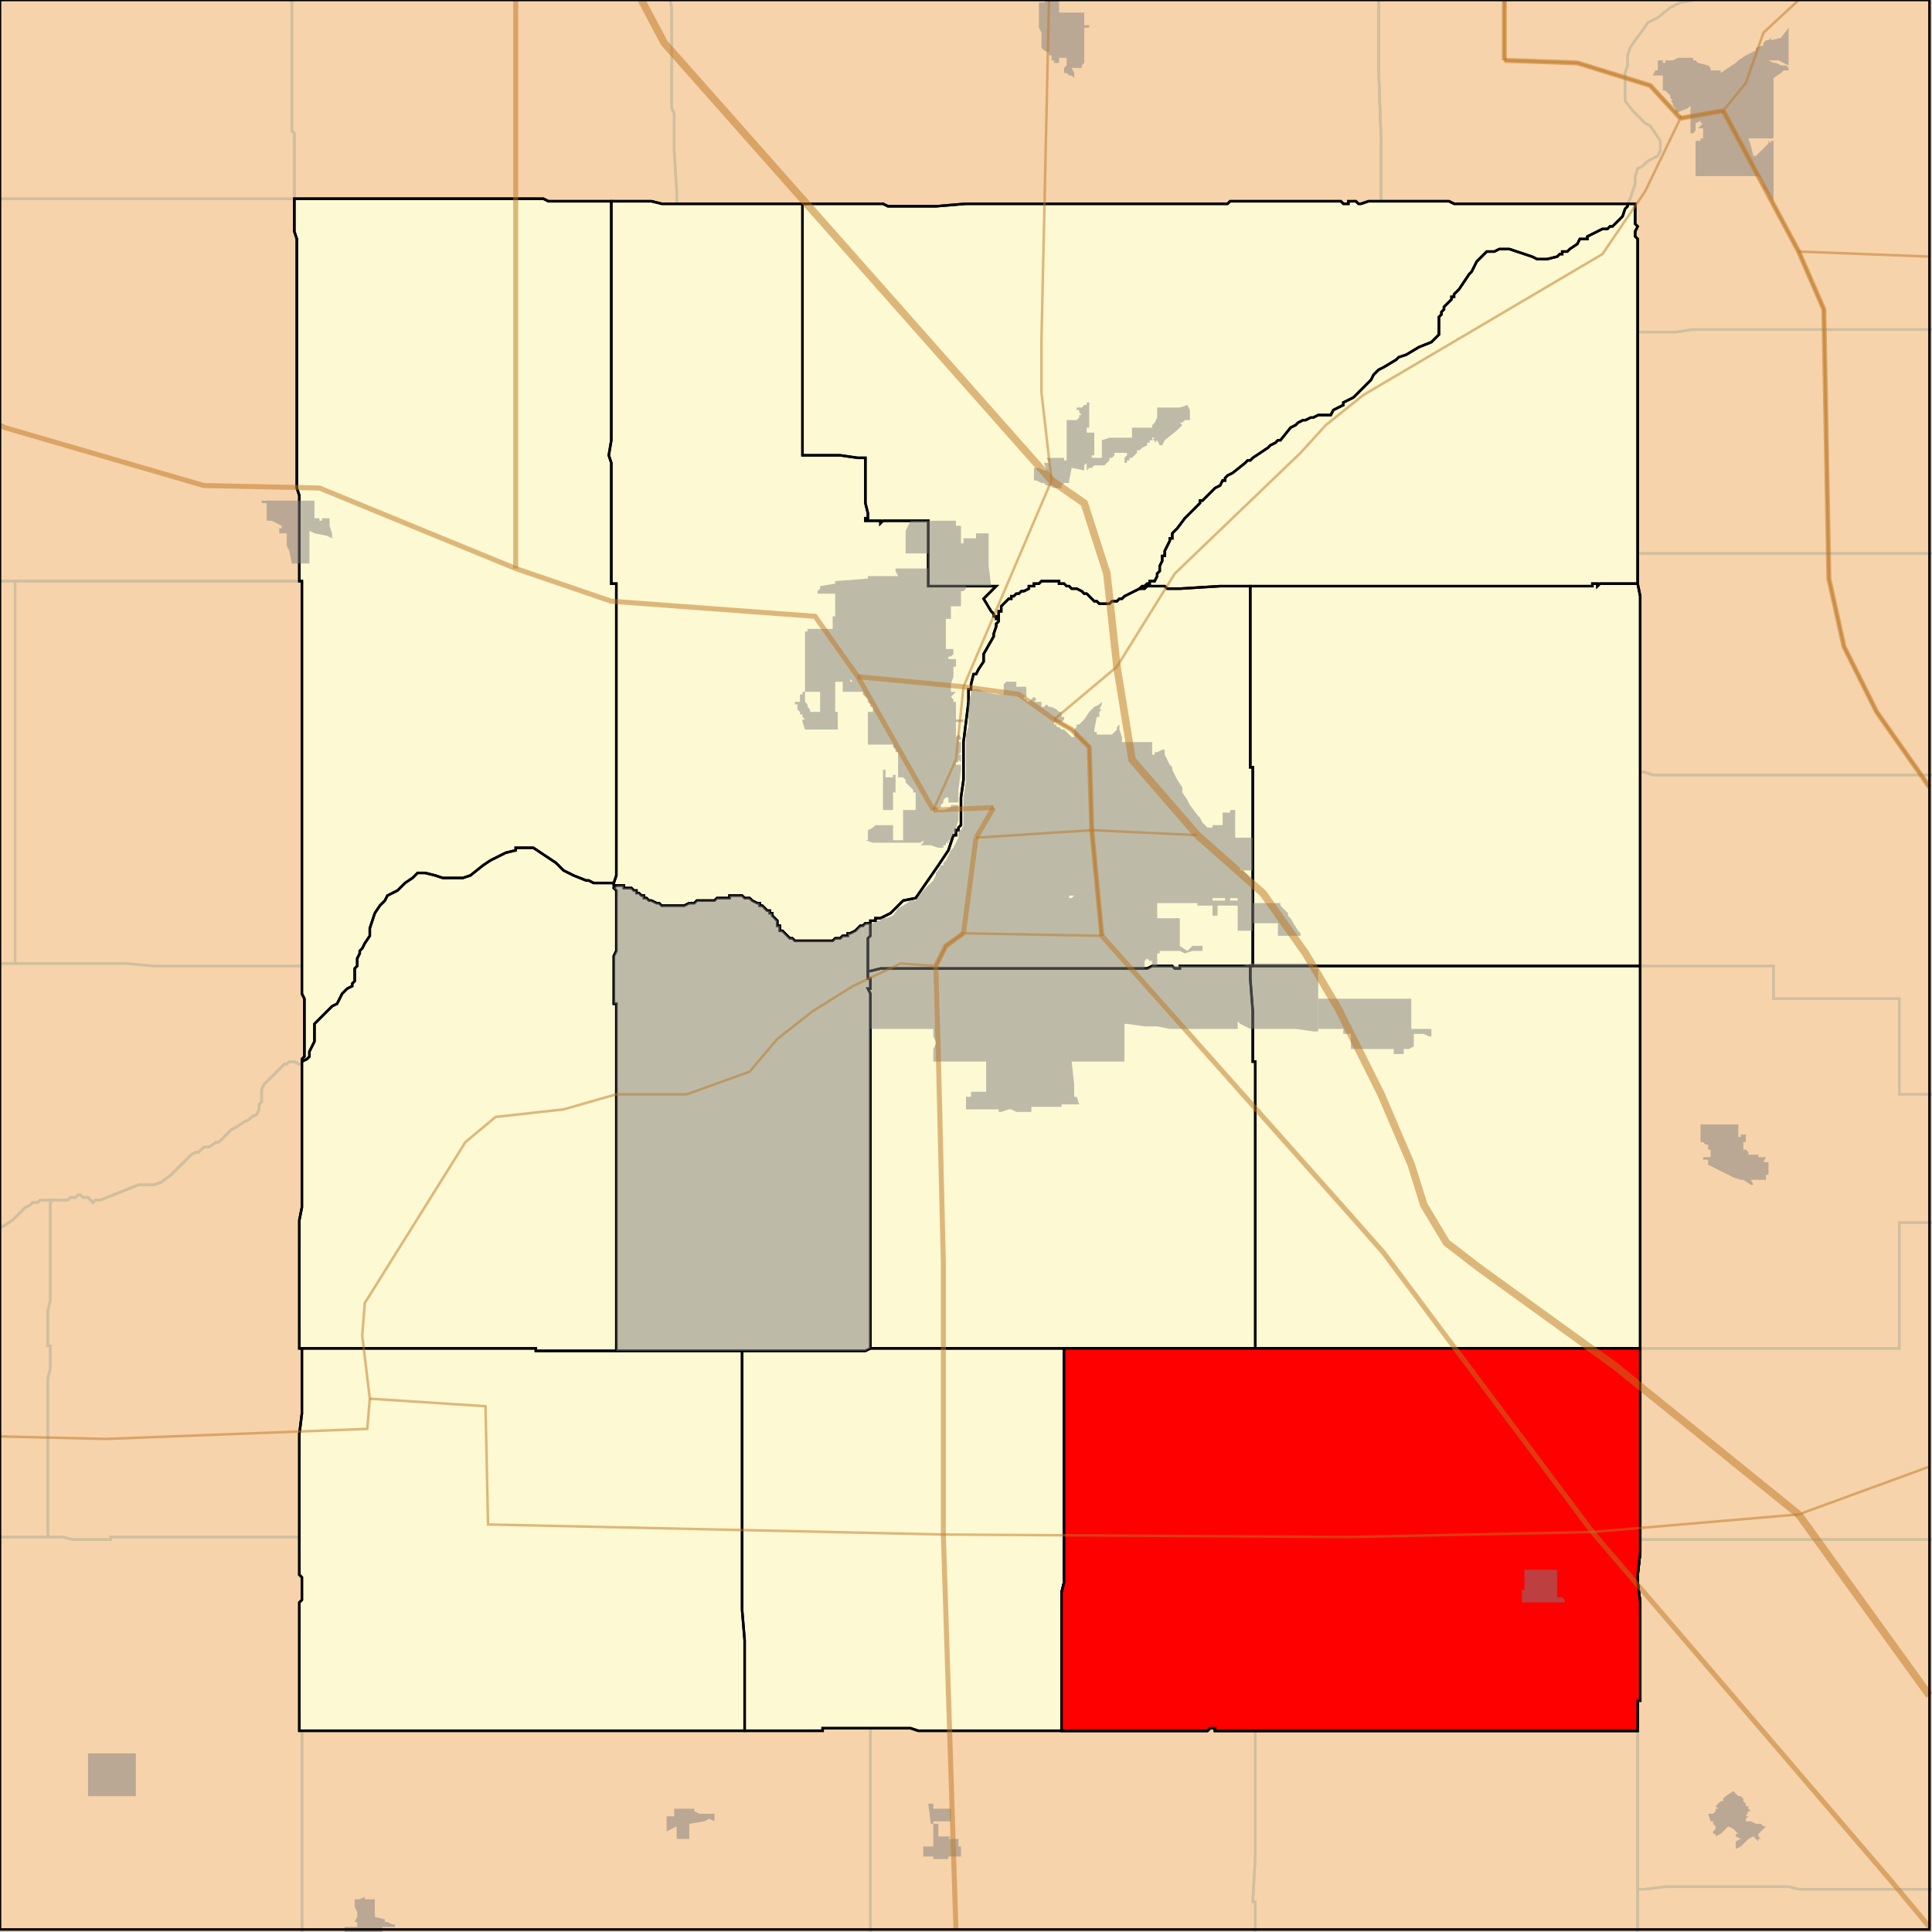 <?xml version="1.0" encoding="UTF-8"?>
<svg version="1.1" width="768" height="768" xmlns="http://www.w3.org/2000/svg" xmlns:xlink="http://www.w3.org/1999/xlink">

<rect width="100%" height="100%" fill="#333333" stroke="none"/>

<!-- START LAYER county -->

<!-- START LAYER state -->

<!-- START LAYER 18_county -->
<path fill="#f6d3aa" stroke="#d0bf9f" stroke-width="1"  d="M 120 769 L 120 688 L 327 688 L 327 687 L 362 687 L 365 688 L 480 688 L 481 687 L 483 687 L 483 688 L 651 688 L 651 769 L 120 769 z"/>
<path fill="#f6d3aa" stroke="#d0bf9f" stroke-width="1"  d="M 652 535 L 652 307 L 654 307 L 657 308 L 769 308 L 769 751 L 715 751 L 711 750 L 662 750 L 654 751 L 651 751 L 651 676 L 652 676 L 652 637 L 651 629 L 651 626 L 652 617 L 652 535 z"/>
<path fill="#f6d3aa" stroke="#d0bf9f" stroke-width="1"  d="M -2 769 L -2 489 L 2 487 L 5 485 L 10 480 L 12 479 L 13 478 L 15 478 L 16 477 L 27 477 L 28 476 L 30 476 L 31 475 L 32 475 L 33 476 L 35 476 L 37 478 L 38 477 L 40 477 L 55 471 L 61 471 L 64 470 L 68 467 L 76 459 L 78 458 L 79 458 L 81 456 L 83 456 L 86 454 L 87 454 L 92 449 L 94 448 L 97 446 L 99 445 L 100 444 L 102 443 L 103 441 L 103 439 L 104 438 L 104 433 L 105 431 L 113 423 L 114 423 L 115 422 L 117 422 L 119 423 L 120 423 L 120 480 L 119 485 L 119 536 L 120 536 L 120 562 L 119 570 L 119 626 L 120 627 L 120 636 L 119 637 L 119 688 L 120 688 L 120 769 L -2 769 z"/>
<path fill="#f6d3aa" stroke="#d0bf9f" stroke-width="1"  d="M -2 -2 L 116 -2 L 116 52 L 117 53 L 117 92 L 118 95 L 118 194 L 119 197 L 119 231 L -2 231 L -2 -2 z"/>
<path fill="#f6d3aa" stroke="#d0bf9f" stroke-width="1"  d="M 769 -2 L 769 308 L 657 308 L 654 307 L 652 307 L 652 237 L 651 232 L 651 95 L 650 94 L 650 92 L 651 90 L 650 89 L 650 81 L 578 81 L 576 80 L 549 80 L 549 56 L 548 27 L 548 -2 L 769 -2 z"/>
<path fill="#f6d3aa" stroke="#d0bf9f" stroke-width="1"  d="M 540 81 L 541 81 L 544 80 L 576 80 L 578 81 L 650 81 L 650 89 L 651 90 L 650 92 L 650 94 L 651 95 L 651 232 L 652 237 L 652 617 L 651 626 L 651 629 L 652 637 L 652 676 L 651 676 L 651 688 L 483 688 L 483 687 L 481 687 L 480 688 L 365 688 L 362 687 L 327 687 L 327 688 L 119 688 L 119 637 L 120 636 L 120 627 L 119 626 L 119 570 L 120 562 L 120 536 L 119 536 L 119 485 L 120 480 L 120 421 L 121 420 L 121 397 L 120 395 L 120 231 L 119 231 L 119 197 L 118 194 L 118 95 L 117 92 L 117 79 L 216 79 L 218 80 L 259 80 L 263 81 L 351 81 L 353 82 L 372 82 L 384 81 L 488 81 L 489 80 L 533 80 L 534 81 L 536 81 L 536 80 L 539 80 L 540 81 z"/>
<path fill="#f6d3aa" stroke="#d0bf9f" stroke-width="1"  d="M 540 81 L 539 80 L 536 80 L 536 81 L 534 81 L 533 80 L 489 80 L 488 81 L 384 81 L 372 82 L 353 82 L 351 81 L 263 81 L 259 80 L 218 80 L 216 79 L 117 79 L 117 53 L 116 52 L 116 -2 L 548 -2 L 548 27 L 549 56 L 549 80 L 544 80 L 541 81 L 540 81 z"/>
<path fill="#f6d3aa" stroke="#d0bf9f" stroke-width="1"  d="M 651 769 L 651 751 L 654 751 L 662 750 L 711 750 L 715 751 L 769 751 L 769 769 L 651 769 z"/>
<path fill="#f6d3aa" stroke="#d0bf9f" stroke-width="1"  d="M -2 769 L -2 231 L 120 231 L 120 395 L 121 397 L 121 420 L 120 421 L 120 423 L 119 423 L 117 422 L 115 422 L 114 423 L 113 423 L 105 431 L 104 433 L 104 438 L 103 439 L 103 441 L 102 443 L 100 444 L 99 445 L 97 446 L 94 448 L 92 449 L 87 454 L 86 454 L 83 456 L 81 456 L 79 458 L 78 458 L 76 459 L 68 467 L 64 470 L 61 471 L 55 471 L 40 477 L 38 477 L 37 478 L 35 476 L 33 476 L 32 475 L 31 475 L 30 476 L 28 476 L 27 477 L 16 477 L 15 478 L 13 478 L 12 479 L 10 480 L 5 485 L 2 487 L -2 489 L -2 769 z"/>

<!-- START LAYER 18_107_cousub -->
<path stroke="#d0bf9f" stroke-width="1"  style="fill:none" d="M 120 769 L 120 688 L 327 688 L 327 687 L 346 687 L 346 769 L 120 769 z"/>
<path stroke="#d0bf9f" stroke-width="1"  style="fill:none" d="M 479 688 L 480 688 L 481 687 L 483 687 L 483 688 L 499 688 L 499 738 L 498 756 L 499 756 L 499 769 L 346 769 L 346 687 L 362 687 L 365 688 L 479 688 z"/>
<path stroke="#d0bf9f" stroke-width="1"  style="fill:none" d="M 499 769 L 499 756 L 498 756 L 499 738 L 499 688 L 651 688 L 651 769 L 499 769 z"/>

<!-- START LAYER 18_023_cousub -->
<path stroke="#d0bf9f" stroke-width="1"  style="fill:none" d="M 652 536 L 652 384 L 705 384 L 705 397 L 755 397 L 755 435 L 769 435 L 769 486 L 755 486 L 755 536 L 652 536 z"/>
<path stroke="#d0bf9f" stroke-width="1"  style="fill:none" d="M 651 627 L 651 626 L 652 617 L 652 612 L 769 612 L 769 751 L 715 751 L 711 750 L 662 750 L 654 751 L 651 751 L 651 676 L 652 676 L 652 637 L 651 629 L 651 627 z"/>
<path stroke="#d0bf9f" stroke-width="1"  style="fill:none" d="M 704 384 L 652 384 L 652 307 L 654 307 L 657 308 L 769 308 L 769 435 L 755 435 L 755 397 L 705 397 L 705 384 L 704 384 z"/>
<path stroke="#d0bf9f" stroke-width="1"  style="fill:none" d="M 657 536 L 755 536 L 755 486 L 769 486 L 769 612 L 652 612 L 652 536 L 657 536 z"/>

<!-- START LAYER 18_045_cousub -->
<path stroke="#d0bf9f" stroke-width="1"  style="fill:none" d="M 120 628 L 120 636 L 119 637 L 119 688 L 120 688 L 120 769 L -2 769 L -2 611 L 25 611 L 29 612 L 44 612 L 44 611 L 119 611 L 119 626 L 120 627 L 120 628 z"/>
<path stroke="#d0bf9f" stroke-width="1"  style="fill:none" d="M -2 489 L 2 487 L 5 485 L 10 480 L 12 479 L 13 478 L 15 478 L 16 477 L 21 477 L 20 478 L 20 517 L 19 521 L 19 535 L 20 535 L 20 544 L 19 548 L 19 611 L -2 611 L -2 489 z"/>
<path stroke="#d0bf9f" stroke-width="1"  style="fill:none" d="M 68 467 L 76 459 L 78 458 L 79 458 L 81 456 L 83 456 L 86 454 L 87 454 L 92 449 L 94 448 L 97 446 L 99 445 L 100 444 L 102 443 L 103 441 L 103 439 L 104 438 L 104 433 L 105 431 L 113 423 L 114 423 L 115 422 L 117 422 L 119 423 L 120 423 L 120 480 L 119 485 L 119 536 L 120 536 L 120 562 L 119 570 L 119 611 L 44 611 L 44 612 L 29 612 L 25 611 L 19 611 L 19 548 L 20 544 L 20 535 L 19 535 L 19 521 L 20 517 L 20 478 L 21 477 L 27 477 L 28 476 L 30 476 L 31 475 L 32 475 L 33 476 L 35 476 L 37 478 L 38 477 L 40 477 L 55 471 L 61 471 L 64 470 L 68 467 z"/>

<!-- START LAYER 18_007_cousub -->
<path stroke="#d0bf9f" stroke-width="1"  style="fill:none" d="M -2 79 L 117 79 L 117 92 L 118 95 L 118 194 L 119 197 L 119 231 L -2 231 L -2 79 z"/>
<path stroke="#d0bf9f" stroke-width="1"  style="fill:none" d="M -2 -2 L 116 -2 L 116 52 L 117 53 L 117 79 L -2 79 L -2 -2 z"/>

<!-- START LAYER 18_015_cousub -->
<path stroke="#d0bf9f" stroke-width="1"  style="fill:none" d="M 769 220 L 769 308 L 657 308 L 654 307 L 652 307 L 652 237 L 651 232 L 651 220 L 769 220 z"/>
<path stroke="#d0bf9f" stroke-width="1"  style="fill:none" d="M 769 131 L 673 131 L 666 132 L 651 132 L 651 95 L 650 94 L 650 92 L 651 90 L 650 89 L 650 81 L 647 81 L 648 79 L 650 73 L 650 70 L 651 67 L 653 66 L 655 64 L 659 62 L 660 60 L 660 56 L 656 50 L 654 49 L 649 44 L 646 40 L 646 29 L 647 26 L 647 22 L 648 19 L 650 16 L 653 12 L 655 9 L 659 7 L 664 3 L 668 1 L 673 0 L 677 -2 L 769 -2 L 769 131 z"/>
<path stroke="#d0bf9f" stroke-width="1"  style="fill:none" d="M 745 220 L 651 220 L 651 132 L 666 132 L 673 131 L 769 131 L 769 220 L 745 220 z"/>
<path stroke="#d0bf9f" stroke-width="1"  style="fill:none" d="M 548 19 L 548 -2 L 677 -2 L 673 0 L 668 1 L 664 3 L 659 7 L 655 9 L 653 12 L 650 16 L 648 19 L 647 22 L 647 26 L 646 29 L 646 40 L 649 44 L 654 49 L 656 50 L 660 56 L 660 60 L 659 62 L 655 64 L 653 66 L 651 67 L 650 70 L 650 73 L 648 79 L 647 81 L 578 81 L 576 80 L 549 80 L 549 56 L 548 27 L 548 19 z"/>

<!-- START LAYER 18_181_cousub -->
<path stroke="#d0bf9f" stroke-width="1"  style="fill:none" d="M 266 -2 L 267 3 L 267 43 L 268 45 L 268 60 L 269 76 L 269 81 L 263 81 L 259 80 L 218 80 L 216 79 L 117 79 L 117 53 L 116 52 L 116 -2 L 266 -2 z"/>
<path stroke="#d0bf9f" stroke-width="1"  style="fill:none" d="M 540 81 L 539 80 L 536 80 L 536 81 L 534 81 L 533 80 L 489 80 L 488 81 L 384 81 L 372 82 L 353 82 L 351 81 L 269 81 L 269 76 L 268 60 L 268 45 L 267 43 L 267 3 L 266 -2 L 548 -2 L 548 27 L 549 56 L 549 80 L 544 80 L 541 81 L 540 81 z"/>

<!-- START LAYER 18_171_cousub -->
<path stroke="#d0bf9f" stroke-width="1"  style="fill:none" d="M 111 384 L 120 384 L 120 395 L 121 397 L 121 420 L 120 421 L 120 423 L 119 423 L 117 422 L 115 422 L 114 423 L 113 423 L 105 431 L 104 433 L 104 438 L 103 439 L 103 441 L 102 443 L 100 444 L 99 445 L 97 446 L 94 448 L 92 449 L 87 454 L 86 454 L 83 456 L 81 456 L 79 458 L 78 458 L 76 459 L 68 467 L 64 470 L 61 471 L 55 471 L 40 477 L 38 477 L 37 478 L 35 476 L 33 476 L 32 475 L 31 475 L 30 476 L 28 476 L 27 477 L 16 477 L 15 478 L 13 478 L 12 479 L 10 480 L 5 485 L 2 487 L -2 489 L -2 383 L 50 383 L 61 384 L 111 384 z"/>
<path stroke="#d0bf9f" stroke-width="1"  style="fill:none" d="M 92 231 L 120 231 L 120 384 L 61 384 L 50 383 L 6 383 L 6 231 L 92 231 z"/>
<path stroke="#d0bf9f" stroke-width="1"  style="fill:none" d="M -2 231 L 6 231 L 6 383 L -2 383 L -2 231 z"/>

<!-- START LAYER target_county -->
<path fill="#fdf9d2" stroke="#000000" stroke-width="1"  d="M 540 81 L 541 81 L 544 80 L 576 80 L 578 81 L 650 81 L 650 89 L 651 90 L 650 92 L 650 94 L 651 95 L 651 232 L 652 237 L 652 617 L 651 626 L 651 629 L 652 637 L 652 676 L 651 676 L 651 688 L 483 688 L 483 687 L 481 687 L 480 688 L 365 688 L 362 687 L 327 687 L 327 688 L 119 688 L 119 637 L 120 636 L 120 627 L 119 626 L 119 570 L 120 562 L 120 536 L 119 536 L 119 485 L 120 480 L 120 421 L 121 420 L 121 397 L 120 395 L 120 231 L 119 231 L 119 197 L 118 194 L 118 95 L 117 92 L 117 79 L 216 79 L 218 80 L 259 80 L 263 81 L 351 81 L 353 82 L 372 82 L 384 81 L 488 81 L 489 80 L 533 80 L 534 81 L 536 81 L 536 80 L 539 80 L 540 81 z"/>

<!-- START LAYER cousub -->
<path stroke="#000000" stroke-width="1"  style="fill:none" d="M 429 385 L 350 385 L 346 386 L 345 386 L 345 373 L 346 372 L 346 367 L 346 366 L 348 366 L 348 365 L 350 365 L 354 363 L 359 358 L 364 357 L 373 344 L 377 338 L 379 332 L 380 332 L 380 330 L 381 330 L 381 329 L 382 328 L 382 317 L 383 310 L 383 295 L 385 279 L 385 274 L 386 274 L 386 272 L 387 268 L 388 268 L 389 266 L 391 263 L 391 260 L 395 253 L 395 252 L 396 249 L 396 248 L 397 247 L 397 243 L 398 243 L 398 241 L 401 238 L 402 238 L 402 237 L 403 237 L 404 236 L 405 236 L 406 235 L 407 235 L 409 234 L 409 233 L 411 233 L 411 232 L 413 232 L 414 231 L 421 231 L 421 232 L 423 232 L 424 233 L 425 233 L 426 234 L 428 234 L 430 235 L 431 236 L 432 236 L 435 239 L 436 239 L 437 240 L 441 240 L 442 239 L 444 239 L 445 238 L 446 238 L 447 237 L 453 234 L 455 234 L 456 233 L 463 233 L 464 234 L 469 234 L 485 233 L 497 233 L 497 305 L 498 305 L 498 384 L 469 384 L 469 385 L 467 385 L 466 384 L 458 384 L 456 385 L 429 385 z"/>
<path stroke="#000000" stroke-width="1"  style="fill:none" d="M 245 537 L 295 537 L 295 640 L 296 652 L 296 688 L 119 688 L 119 637 L 120 636 L 120 627 L 119 626 L 119 570 L 120 562 L 120 536 L 213 536 L 213 537 L 245 537 z"/>
<path stroke="#000000" stroke-width="1"  style="fill:none" d="M 651 536 L 652 536 L 652 617 L 651 626 L 651 629 L 652 637 L 652 676 L 651 676 L 651 688 L 483 688 L 483 687 L 481 687 L 480 688 L 422 688 L 422 633 L 423 629 L 423 536 L 651 536 z"/>
<path stroke="#000000" stroke-width="1"  style="fill:none" d="M 524 384 L 498 384 L 498 305 L 497 305 L 497 233 L 633 233 L 633 232 L 635 232 L 635 233 L 636 232 L 651 232 L 652 237 L 652 384 L 576 384 L 524 384 z"/>
<path stroke="#000000" stroke-width="1"  style="fill:none" d="M 423 536 L 423 629 L 422 633 L 422 688 L 365 688 L 362 687 L 327 687 L 327 688 L 296 688 L 296 652 L 295 640 L 295 537 L 344 537 L 346 536 L 423 536 z"/>
<path stroke="#000000" stroke-width="1"  style="fill:none" d="M 652 511 L 652 536 L 499 536 L 499 422 L 498 422 L 498 402 L 497 389 L 497 384 L 576 384 L 652 384 L 652 511 z"/>
<path stroke="#000000" stroke-width="1"  style="fill:none" d="M 245 244 L 245 348 L 244 351 L 236 351 L 234 350 L 233 350 L 228 348 L 224 346 L 221 343 L 212 337 L 205 337 L 205 338 L 201 339 L 195 342 L 192 344 L 187 348 L 184 349 L 176 349 L 173 348 L 169 347 L 166 347 L 164 349 L 161 351 L 158 354 L 154 356 L 153 358 L 151 360 L 149 363 L 147 369 L 147 372 L 145 375 L 144 377 L 143 378 L 143 379 L 142 381 L 142 384 L 141 385 L 141 390 L 140 391 L 140 392 L 138 393 L 136 395 L 134 399 L 132 400 L 125 407 L 125 414 L 123 418 L 123 420 L 122 421 L 120 422 L 120 421 L 121 420 L 121 397 L 120 395 L 120 231 L 119 231 L 119 197 L 118 194 L 118 95 L 117 92 L 117 79 L 216 79 L 218 80 L 243 80 L 243 175 L 242 181 L 243 184 L 243 232 L 245 232 L 245 244 z"/>
<path stroke="#000000" stroke-width="1"  style="fill:none" d="M 541 81 L 544 80 L 576 80 L 578 81 L 647 81 L 647 82 L 646 83 L 645 86 L 641 90 L 640 90 L 639 91 L 637 91 L 631 94 L 631 95 L 628 95 L 627 97 L 624 99 L 623 100 L 621 100 L 621 101 L 620 101 L 619 102 L 615 103 L 611 103 L 609 102 L 600 99 L 596 99 L 594 100 L 591 100 L 587 104 L 585 108 L 584 109 L 580 115 L 578 117 L 578 118 L 577 118 L 577 119 L 574 122 L 574 123 L 573 124 L 573 125 L 572 126 L 572 133 L 569 136 L 564 138 L 559 141 L 556 142 L 555 143 L 550 146 L 548 147 L 546 149 L 545 151 L 538 158 L 534 160 L 534 161 L 530 163 L 529 165 L 524 165 L 522 166 L 521 166 L 519 167 L 518 167 L 516 168 L 515 169 L 513 170 L 509 175 L 508 175 L 507 176 L 505 177 L 504 178 L 498 182 L 497 183 L 496 183 L 495 184 L 490 188 L 488 189 L 487 190 L 487 191 L 486 191 L 485 193 L 483 194 L 478 199 L 477 199 L 477 200 L 471 206 L 468 210 L 466 212 L 466 214 L 465 214 L 465 215 L 463 219 L 463 221 L 462 221 L 462 223 L 461 225 L 461 227 L 460 228 L 460 229 L 459 231 L 457 231 L 457 232 L 456 232 L 455 233 L 454 233 L 453 234 L 447 237 L 446 238 L 445 238 L 444 239 L 442 239 L 441 240 L 437 240 L 436 239 L 435 239 L 432 236 L 431 236 L 430 235 L 428 234 L 426 234 L 425 233 L 424 233 L 423 232 L 421 232 L 421 231 L 414 231 L 413 232 L 411 232 L 411 233 L 409 233 L 409 234 L 407 235 L 406 235 L 405 236 L 404 236 L 403 237 L 402 237 L 402 238 L 401 238 L 398 241 L 398 243 L 397 243 L 397 246 L 396 246 L 396 245 L 395 245 L 395 244 L 394 243 L 391 238 L 396 233 L 369 233 L 369 207 L 351 207 L 350 208 L 350 207 L 344 207 L 344 206 L 345 206 L 345 204 L 344 200 L 344 182 L 341 182 L 334 181 L 319 181 L 319 81 L 351 81 L 353 82 L 372 82 L 384 81 L 488 81 L 489 80 L 533 80 L 534 81 L 536 81 L 536 80 L 539 80 L 540 81 L 541 81 z"/>
<path stroke="#000000" stroke-width="1"  style="fill:none" d="M 245 431 L 245 399 L 244 399 L 244 380 L 245 378 L 245 354 L 244 353 L 245 352 L 248 352 L 248 353 L 251 353 L 252 354 L 253 354 L 253 355 L 254 355 L 255 356 L 256 356 L 256 357 L 257 357 L 258 358 L 259 358 L 261 359 L 262 359 L 263 360 L 272 360 L 274 359 L 276 359 L 277 358 L 284 358 L 285 357 L 290 357 L 290 356 L 295 356 L 296 357 L 298 357 L 299 358 L 301 359 L 302 359 L 302 360 L 303 360 L 305 362 L 306 362 L 306 363 L 307 363 L 307 364 L 309 366 L 309 368 L 310 368 L 310 370 L 311 370 L 314 373 L 315 373 L 316 374 L 331 374 L 332 373 L 334 373 L 335 372 L 337 372 L 337 371 L 338 371 L 340 370 L 342 368 L 343 368 L 344 367 L 346 367 L 346 372 L 345 373 L 345 389 L 346 389 L 346 393 L 345 393 L 346 395 L 346 536 L 344 537 L 245 537 L 245 431 z"/>
<path stroke="#000000" stroke-width="1"  style="fill:none" d="M 386 274 L 385 274 L 385 279 L 383 295 L 383 310 L 382 317 L 382 328 L 381 329 L 381 330 L 380 330 L 380 332 L 379 332 L 377 338 L 373 344 L 364 357 L 359 358 L 354 363 L 350 365 L 348 365 L 348 366 L 346 366 L 346 367 L 344 367 L 343 368 L 342 368 L 340 370 L 338 371 L 337 371 L 337 372 L 335 372 L 334 373 L 332 373 L 331 374 L 316 374 L 315 373 L 314 373 L 311 370 L 310 370 L 310 368 L 309 368 L 309 366 L 307 364 L 307 363 L 306 363 L 306 362 L 305 362 L 303 360 L 302 360 L 302 359 L 301 359 L 299 358 L 298 357 L 296 357 L 295 356 L 290 356 L 290 357 L 285 357 L 284 358 L 277 358 L 276 359 L 274 359 L 272 360 L 263 360 L 262 359 L 261 359 L 259 358 L 258 358 L 257 357 L 256 357 L 256 356 L 255 356 L 254 355 L 253 355 L 253 354 L 252 354 L 251 353 L 248 353 L 248 352 L 244 352 L 244 351 L 245 348 L 245 232 L 243 232 L 243 184 L 242 181 L 243 175 L 243 80 L 259 80 L 263 81 L 319 81 L 319 181 L 334 181 L 341 182 L 344 182 L 344 200 L 345 204 L 345 206 L 344 206 L 344 207 L 350 207 L 350 208 L 351 207 L 369 207 L 369 233 L 396 233 L 391 238 L 394 243 L 395 244 L 395 245 L 396 245 L 396 246 L 397 246 L 397 247 L 396 248 L 396 249 L 395 252 L 395 253 L 391 260 L 391 263 L 389 266 L 388 268 L 387 268 L 386 272 L 386 274 z"/>
<path stroke="#000000" stroke-width="1"  style="fill:none" d="M 497 233 L 485 233 L 469 234 L 464 234 L 463 233 L 456 233 L 455 234 L 453 234 L 454 233 L 455 233 L 456 232 L 457 232 L 457 231 L 459 231 L 460 229 L 460 228 L 461 227 L 461 225 L 462 223 L 462 221 L 463 221 L 463 219 L 465 215 L 465 214 L 466 214 L 466 212 L 468 210 L 471 206 L 477 200 L 477 199 L 478 199 L 483 194 L 485 193 L 486 191 L 487 191 L 487 190 L 488 189 L 490 188 L 495 184 L 496 183 L 497 183 L 498 182 L 504 178 L 505 177 L 507 176 L 508 175 L 509 175 L 513 170 L 515 169 L 516 168 L 518 167 L 519 167 L 521 166 L 522 166 L 524 165 L 529 165 L 530 163 L 534 161 L 534 160 L 538 158 L 545 151 L 546 149 L 548 147 L 550 146 L 555 143 L 556 142 L 559 141 L 564 138 L 569 136 L 572 133 L 572 126 L 573 125 L 573 124 L 574 123 L 574 122 L 577 119 L 577 118 L 578 118 L 578 117 L 580 115 L 584 109 L 585 108 L 587 104 L 591 100 L 594 100 L 596 99 L 600 99 L 609 102 L 611 103 L 615 103 L 619 102 L 620 101 L 621 101 L 621 100 L 623 100 L 624 99 L 627 97 L 628 95 L 631 95 L 631 94 L 637 91 L 639 91 L 640 90 L 641 90 L 645 86 L 646 83 L 647 82 L 647 81 L 650 81 L 650 89 L 651 90 L 650 92 L 650 94 L 651 95 L 651 232 L 636 232 L 635 233 L 635 232 L 633 232 L 633 233 L 497 233 z"/>
<path stroke="#000000" stroke-width="1"  style="fill:none" d="M 245 431 L 245 537 L 213 537 L 213 536 L 119 536 L 119 485 L 120 480 L 120 422 L 122 421 L 123 420 L 123 418 L 125 414 L 125 407 L 132 400 L 134 399 L 136 395 L 138 393 L 140 392 L 140 391 L 141 390 L 141 385 L 142 384 L 142 381 L 143 379 L 143 378 L 144 377 L 145 375 L 147 372 L 147 369 L 149 363 L 151 360 L 153 358 L 154 356 L 158 354 L 161 351 L 164 349 L 166 347 L 169 347 L 173 348 L 176 349 L 184 349 L 187 348 L 192 344 L 195 342 L 201 339 L 205 338 L 205 337 L 212 337 L 221 343 L 224 346 L 228 348 L 233 350 L 234 350 L 236 351 L 244 351 L 244 352 L 245 352 L 244 353 L 245 354 L 245 378 L 244 380 L 244 399 L 245 399 L 245 431 z"/>
<path stroke="#000000" stroke-width="1"  style="fill:none" d="M 428 385 L 456 385 L 458 384 L 466 384 L 467 385 L 469 385 L 469 384 L 497 384 L 497 389 L 498 402 L 498 422 L 499 422 L 499 536 L 346 536 L 346 395 L 345 393 L 346 393 L 346 389 L 345 389 L 345 386 L 346 386 L 350 385 L 428 385 z"/>

<!-- START LAYER target_township -->
<path fill="#ff0000" stroke="#000000" stroke-width="1"  d="M 651 536 L 652 536 L 652 617 L 651 626 L 651 629 L 652 637 L 652 676 L 651 676 L 651 688 L 483 688 L 483 687 L 481 687 L 480 688 L 422 688 L 422 633 L 423 629 L 423 536 L 651 536 z"/>
<path fill="#ff0000" stroke="#000000" stroke-width="1"  d="M 651 536 L 652 536 L 652 617 L 651 626 L 651 629 L 652 637 L 652 676 L 651 676 L 651 688 L 483 688 L 483 687 L 481 687 L 480 688 L 422 688 L 422 633 L 423 629 L 423 536 L 651 536 z"/>
<path fill="#ff0000" stroke="#000000" stroke-width="1"  d="M 651 536 L 652 536 L 652 617 L 651 626 L 651 629 L 652 637 L 652 676 L 651 676 L 651 688 L 483 688 L 483 687 L 481 687 L 480 688 L 422 688 L 422 633 L 423 629 L 423 536 L 651 536 z"/>

<!-- START LAYER state_borders -->
<path stroke="#000000" stroke-width="1"  style="fill:none" d="M 769 -2 L 769 769 L -2 769 L -2 -2 L 769 -2 z"/>

<!-- START LAYER place -->
<path fill="#7f7f7f" opacity="0.5" d="M 369 717 L 371 717 L 371 719 L 378 719 L 378 724 L 371 724 L 371 725 L 373 725 L 373 730 L 378 730 L 377 731 L 381 731 L 381 734 L 382 734 L 382 738 L 377 738 L 377 739 L 371 739 L 371 738 L 367 738 L 367 734 L 371 734 L 371 725 L 370 725 L 369 717 z"/>
<path fill="#7f7f7f" opacity="0.5" d="M 265 722 L 268 722 L 268 719 L 276 719 L 276 720 L 278 721 L 284 721 L 284 724 L 282 723 L 280 724 L 274 725 L 274 731 L 269 731 L 269 726 L 265 728 L 265 722 z"/>
<path fill="#7f7f7f" opacity="0.5" d="M 141 755 L 143 755 L 145 754 L 145 755 L 149 755 L 149 762 L 153 763 L 153 764 L 154 764 L 156 765 L 157 765 L 157 766 L 152 766 L 152 768 L 148 768 L 148 769 L 137 769 L 137 766 L 142 766 L 142 764 L 141 764 L 142 762 L 142 760 L 141 758 L 141 755 z"/>
<path fill="#7f7f7f" opacity="0.5" d="M 682 720 L 682 719 L 683 719 L 682 718 L 684 716 L 685 716 L 685 715 L 686 714 L 689 712 L 691 714 L 692 714 L 693 715 L 693 716 L 694 717 L 694 718 L 695 718 L 695 719 L 696 720 L 695 720 L 694 722 L 695 722 L 694 723 L 694 724 L 696 724 L 698 725 L 700 725 L 701 726 L 702 726 L 699 729 L 699 730 L 700 731 L 699 731 L 699 732 L 697 730 L 695 731 L 692 734 L 690 735 L 690 732 L 692 731 L 690 730 L 690 729 L 691 729 L 689 727 L 687 726 L 684 729 L 682 730 L 682 729 L 681 729 L 681 728 L 682 727 L 682 726 L 681 725 L 681 724 L 680 724 L 679 721 L 681 721 L 682 720 z"/>
<path fill="#7f7f7f" opacity="0.5" d="M 680 460 L 680 457 L 679 457 L 679 455 L 678 455 L 677 454 L 676 454 L 676 447 L 691 447 L 691 452 L 692 452 L 692 451 L 694 451 L 694 454 L 693 454 L 693 457 L 694 457 L 695 458 L 695 459 L 699 459 L 699 460 L 702 460 L 701 462 L 703 462 L 703 466 L 703 467 L 702 467 L 702 469 L 696 469 L 697 471 L 696 471 L 693 469 L 692 469 L 689 468 L 679 463 L 679 461 L 677 461 L 677 460 L 680 460 z"/>
<path fill="#7f7f7f" opacity="0.5" d="M 35 699 L 35 697 L 54 697 L 54 714 L 35 714 L 35 699 z"/>
<path fill="#7f7f7f" opacity="0.5" d="M 125 200 L 125 206 L 127 206 L 127 207 L 128 207 L 128 206 L 131 206 L 131 209 L 132 212 L 132 214 L 130 213 L 125 212 L 123 211 L 123 224 L 116 224 L 115 219 L 114 217 L 114 215 L 114 212 L 111 212 L 111 210 L 112 210 L 112 209 L 108 207 L 106 207 L 106 200 L 104 200 L 104 199 L 106 199 L 125 199 L 125 200 z"/>
<path fill="#7f7f7f" opacity="0.5" d="M 667 23 L 673 23 L 673 24 L 674 24 L 675 25 L 679 26 L 680 27 L 680 28 L 684 28 L 684 29 L 690 25 L 691 24 L 694 22 L 698 20 L 698 19 L 701 18 L 701 17 L 702 16 L 703 16 L 704 15 L 704 16 L 708 15 L 711 11 L 711 26 L 707 24 L 703 24 L 705 25 L 706 25 L 708 26 L 710 26 L 711 27 L 711 28 L 709 28 L 708 29 L 705 31 L 705 55 L 695 55 L 696 58 L 697 62 L 698 62 L 703 57 L 703 56 L 704 57 L 704 56 L 705 56 L 705 80 L 701 74 L 701 73 L 700 71 L 699 70 L 674 70 L 674 56 L 676 56 L 676 55 L 677 55 L 677 51 L 675 51 L 677 49 L 676 49 L 676 48 L 674 49 L 674 52 L 673 53 L 672 53 L 672 42 L 671 43 L 666 45 L 666 43 L 665 42 L 665 41 L 664 40 L 665 40 L 664 39 L 664 38 L 662 36 L 661 36 L 661 30 L 657 30 L 658 28 L 659 28 L 659 24 L 661 24 L 661 25 L 662 25 L 662 24 L 665 24 L 667 23 z"/>
<path fill="#7f7f7f" opacity="0.5" d="M 427 167 L 428 167 L 429 166 L 429 165 L 430 165 L 429 164 L 429 163 L 428 163 L 428 162 L 430 162 L 431 161 L 432 161 L 432 160 L 433 160 L 433 170 L 432 170 L 432 172 L 435 172 L 435 181 L 434 181 L 434 182 L 438 182 L 438 175 L 441 174 L 447 174 L 450 174 L 450 170 L 458 170 L 458 169 L 459 168 L 460 166 L 460 162 L 469 162 L 472 161 L 473 163 L 473 167 L 471 167 L 470 168 L 469 168 L 470 169 L 468 171 L 463 175 L 462 177 L 461 177 L 460 175 L 459 176 L 459 175 L 458 175 L 459 174 L 458 174 L 458 175 L 457 175 L 457 176 L 456 176 L 456 177 L 454 178 L 453 179 L 452 179 L 452 180 L 450 182 L 449 182 L 449 183 L 448 183 L 448 184 L 447 184 L 447 182 L 448 181 L 448 180 L 443 180 L 443 181 L 442 182 L 441 182 L 441 183 L 439 185 L 435 185 L 434 186 L 433 186 L 432 187 L 432 184 L 431 185 L 431 187 L 426 186 L 425 191 L 425 192 L 423 192 L 422 193 L 422 194 L 420 194 L 419 194 L 417 193 L 416 193 L 415 192 L 414 192 L 412 191 L 411 191 L 411 186 L 413 186 L 415 187 L 416 187 L 415 184 L 417 184 L 416 182 L 423 182 L 423 183 L 424 183 L 424 167 L 427 167 z"/>
<path fill="#7f7f7f" opacity="0.5" d="M 618 637 L 605 637 L 605 632 L 606 632 L 606 624 L 619 624 L 619 635 L 621 635 L 622 636 L 622 637 L 618 637 z"/>
<path fill="#7f7f7f" opacity="0.5" d="M 532 409 L 524 409 L 524 397 L 561 397 L 561 409 L 569 409 L 569 412 L 568 412 L 566 411 L 562 411 L 562 416 L 560 417 L 558 417 L 558 419 L 554 419 L 554 417 L 537 417 L 537 411 L 534 411 L 534 409 L 532 409 z"/>
<path fill="#7f7f7f" opacity="0.5" d="M 372 415 L 372 414 L 371 412 L 371 409 L 346 409 L 346 395 L 345 393 L 346 393 L 346 389 L 345 389 L 345 373 L 346 372 L 345 372 L 345 373 L 343 373 L 343 369 L 345 368 L 346 367 L 347 367 L 349 366 L 350 366 L 350 365 L 352 365 L 355 364 L 357 361 L 359 360 L 362 358 L 364 358 L 367 354 L 371 350 L 372 348 L 372 347 L 373 346 L 374 344 L 375 344 L 375 343 L 376 342 L 378 338 L 379 337 L 381 333 L 381 330 L 382 330 L 383 328 L 383 317 L 384 310 L 384 292 L 385 289 L 385 279 L 386 276 L 386 274 L 389 274 L 391 275 L 396 276 L 399 276 L 399 272 L 400 271 L 404 271 L 404 273 L 408 273 L 408 277 L 407 277 L 407 278 L 408 278 L 408 279 L 409 279 L 411 277 L 412 278 L 411 279 L 414 279 L 414 281 L 415 281 L 416 280 L 417 281 L 418 281 L 420 282 L 421 283 L 422 283 L 422 285 L 423 285 L 423 286 L 422 287 L 419 287 L 419 288 L 420 288 L 420 289 L 421 289 L 422 290 L 423 290 L 426 293 L 427 293 L 427 290 L 428 289 L 428 288 L 429 288 L 431 286 L 433 283 L 435 281 L 437 280 L 438 279 L 438 280 L 437 282 L 438 282 L 437 283 L 437 285 L 436 285 L 435 290 L 435 291 L 436 291 L 436 292 L 442 292 L 444 290 L 444 289 L 445 288 L 445 290 L 446 293 L 446 295 L 458 295 L 458 300 L 459 300 L 459 299 L 460 299 L 462 298 L 463 298 L 463 300 L 465 304 L 466 305 L 466 306 L 468 310 L 470 313 L 470 315 L 472 318 L 473 320 L 476 324 L 477 325 L 478 327 L 480 329 L 482 329 L 482 328 L 486 328 L 486 323 L 489 323 L 489 322 L 491 322 L 491 333 L 498 333 L 498 346 L 494 346 L 493 345 L 493 346 L 494 346 L 498 350 L 498 359 L 509 359 L 509 360 L 512 363 L 512 364 L 513 365 L 516 370 L 517 371 L 517 372 L 508 372 L 508 367 L 498 367 L 498 370 L 492 370 L 492 360 L 484 360 L 484 364 L 482 364 L 482 360 L 476 360 L 476 359 L 460 359 L 460 365 L 469 365 L 469 376 L 472 378 L 474 376 L 478 376 L 478 378 L 474 378 L 471 379 L 469 378 L 461 378 L 461 379 L 460 379 L 460 383 L 460 384 L 494 384 L 497 383 L 522 383 L 522 385 L 524 385 L 524 410 L 522 410 L 515 409 L 497 409 L 493 407 L 492 406 L 492 409 L 465 409 L 460 408 L 458 408 L 455 408 L 448 407 L 447 407 L 447 422 L 426 422 L 427 431 L 427 436 L 428 436 L 429 439 L 422 439 L 422 440 L 410 440 L 410 442 L 404 442 L 402 441 L 401 441 L 398 442 L 397 442 L 397 441 L 384 441 L 384 436 L 386 436 L 386 434 L 392 434 L 392 422 L 371 422 L 371 417 L 372 415 M 455 385 L 456 385 L 458 384 L 458 383 L 458 382 L 457 382 L 456 381 L 455 382 L 455 385 M 482 358 L 487 358 L 487 357 L 482 357 L 482 358 M 489 358 L 492 358 L 492 357 L 489 357 L 489 358 M 426 357 L 427 356 L 425 356 L 425 357 L 426 357 z"/>
<path fill="#7f7f7f" opacity="0.5" d="M 245 431 L 245 399 L 244 399 L 244 380 L 245 378 L 245 354 L 244 353 L 245 352 L 248 352 L 248 353 L 251 353 L 252 354 L 253 354 L 253 355 L 254 355 L 255 356 L 256 356 L 256 357 L 257 357 L 258 358 L 259 358 L 261 359 L 262 359 L 263 360 L 272 360 L 274 359 L 276 359 L 277 358 L 284 358 L 285 357 L 290 357 L 290 356 L 295 356 L 296 357 L 298 357 L 299 358 L 301 359 L 302 359 L 302 360 L 303 360 L 305 362 L 306 362 L 306 363 L 307 363 L 307 364 L 309 366 L 309 368 L 310 368 L 310 370 L 311 370 L 314 373 L 315 373 L 316 374 L 331 374 L 332 373 L 334 373 L 335 372 L 337 372 L 337 371 L 338 371 L 340 370 L 342 368 L 343 368 L 344 367 L 346 367 L 345 368 L 343 369 L 343 373 L 345 373 L 345 372 L 346 372 L 345 373 L 345 389 L 346 389 L 346 393 L 345 393 L 346 395 L 346 536 L 344 537 L 245 537 L 245 431 z"/>
<path fill="#7f7f7f" opacity="0.5" d="M 317 279 L 318 279 L 318 276 L 319 276 L 319 275 L 320 275 L 320 251 L 321 251 L 321 250 L 331 250 L 331 245 L 332 245 L 332 236 L 325 236 L 325 235 L 326 234 L 326 233 L 332 232 L 332 231 L 345 230 L 345 229 L 357 229 L 356 227 L 356 226 L 369 226 L 369 220 L 360 220 L 360 211 L 362 207 L 380 207 L 380 209 L 382 209 L 382 216 L 383 216 L 383 214 L 388 214 L 388 212 L 393 212 L 393 225 L 394 233 L 384 233 L 384 234 L 383 235 L 382 235 L 382 241 L 378 241 L 378 246 L 376 246 L 376 258 L 377 258 L 379 258 L 379 260 L 378 261 L 377 261 L 377 262 L 380 262 L 380 265 L 379 265 L 379 269 L 378 272 L 378 275 L 380 275 L 378 277 L 379 278 L 379 279 L 380 279 L 380 286 L 383 286 L 383 287 L 380 287 L 380 293 L 381 292 L 382 293 L 382 294 L 381 294 L 381 295 L 382 295 L 382 299 L 381 300 L 382 300 L 382 303 L 381 302 L 381 303 L 380 303 L 380 304 L 382 304 L 382 306 L 381 314 L 381 319 L 377 319 L 377 317 L 376 317 L 375 318 L 375 319 L 374 320 L 374 321 L 373 321 L 373 322 L 375 322 L 378 321 L 378 320 L 381 320 L 381 326 L 380 329 L 380 331 L 379 331 L 379 332 L 378 333 L 378 334 L 377 334 L 377 335 L 376 335 L 376 336 L 375 336 L 375 337 L 373 337 L 370 336 L 366 336 L 367 335 L 367 334 L 366 335 L 347 335 L 344 334 L 345 334 L 345 330 L 347 329 L 348 328 L 355 328 L 355 334 L 359 334 L 359 322 L 364 322 L 364 315 L 363 315 L 363 314 L 360 311 L 360 310 L 359 309 L 356 309 L 356 315 L 355 315 L 355 322 L 351 322 L 351 306 L 352 306 L 352 309 L 355 309 L 355 308 L 356 308 L 356 309 L 357 309 L 357 299 L 356 299 L 356 298 L 355 297 L 355 296 L 345 296 L 345 283 L 347 283 L 347 281 L 346 281 L 346 280 L 345 279 L 345 278 L 343 276 L 343 275 L 335 275 L 335 271 L 332 271 L 332 283 L 333 283 L 333 290 L 320 290 L 319 287 L 319 286 L 320 286 L 319 285 L 319 284 L 318 284 L 318 283 L 317 282 L 317 280 L 316 280 L 316 279 L 317 279 M 320 276 L 320 279 L 321 280 L 321 281 L 322 282 L 322 283 L 326 283 L 326 275 L 320 275 L 320 276 M 338 271 L 339 271 L 338 270 L 338 271 z"/>
<path fill="#7f7f7f" opacity="0.5" d="M 425 30 L 424 29 L 423 29 L 423 27 L 424 26 L 424 23 L 421 23 L 421 25 L 419 25 L 419 24 L 418 24 L 418 22 L 417 22 L 417 21 L 415 20 L 414 19 L 414 18 L 414 13 L 413 11 L 413 1 L 415 1 L 416 0 L 421 0 L 421 5 L 431 5 L 431 10 L 433 10 L 433 11 L 431 11 L 431 25 L 430 26 L 430 27 L 426 27 L 427 29 L 427 31 L 426 30 L 425 30 z"/>

<!-- START LAYER national_atlas_interstate_route -->
<polyline fill="none" stroke="#bf7723" opacity="0.5" stroke-width="3" points="418,191 264,17 255,0"/>
<polyline fill="none" stroke="#bf7723" opacity="0.5" stroke-width="3" points="444,265 440,228 431,200 418,191"/>
<polyline fill="none" stroke="#bf7723" opacity="0.5" stroke-width="3" points="476,332 450,302 444,265"/>
<polyline fill="none" stroke="#bf7723" opacity="0.5" stroke-width="3" points="715,602 642,543 588,504 575,494 566,479 561,463 549,435 532,401 519,379 502,355 476,332"/>
<polyline fill="none" stroke="#bf7723" opacity="0.5" stroke-width="3" points="767,674 715,602"/>

<!-- START LAYER national_atlas_us_route -->
<polyline fill="none" stroke="#bf7723" opacity="0.5" stroke-width="2" points="598,24 598,0"/>
<polyline fill="none" stroke="#bf7723" opacity="0.5" stroke-width="2" points="685,44 668,47"/>
<polyline fill="none" stroke="#bf7723" opacity="0.5" stroke-width="2" points="668,47 656,34 627,25 598,24"/>
<polyline fill="none" stroke="#bf7723" opacity="0.5" stroke-width="2" points="685,44 715,100"/>
<polyline fill="none" stroke="#bf7723" opacity="0.5" stroke-width="2" points="205,226 205,0"/>
<polyline fill="none" stroke="#bf7723" opacity="0.5" stroke-width="2" points="205,226 127,194 81,193 2,170 0,169"/>
<polyline fill="none" stroke="#bf7723" opacity="0.5" stroke-width="2" points="383,273 341,269"/>
<polyline fill="none" stroke="#bf7723" opacity="0.5" stroke-width="2" points="341,269 324,245 243,239 205,226"/>
<polyline fill="none" stroke="#bf7723" opacity="0.5" stroke-width="2" points="419,286 405,276 383,273"/>
<polyline fill="none" stroke="#bf7723" opacity="0.5" stroke-width="2" points="434,330 433,297 426,290 419,286"/>
<polyline fill="none" stroke="#bf7723" opacity="0.5" stroke-width="2" points="395,321 371,322"/>
<polyline fill="none" stroke="#bf7723" opacity="0.5" stroke-width="2" points="371,322 341,269"/>
<polyline fill="none" stroke="#bf7723" opacity="0.5" stroke-width="2" points="388,333 395,321"/>
<polyline fill="none" stroke="#bf7723" opacity="0.5" stroke-width="2" points="438,372 434,330"/>
<polyline fill="none" stroke="#bf7723" opacity="0.5" stroke-width="2" points="383,371 388,333"/>
<polyline fill="none" stroke="#bf7723" opacity="0.5" stroke-width="2" points="372,384 376,376 383,371"/>
<polyline fill="none" stroke="#bf7723" opacity="0.5" stroke-width="2" points="715,100 725,123 727,230 733,257 746,283 765,310 767,313"/>
<polyline fill="none" stroke="#bf7723" opacity="0.5" stroke-width="2" points="633,609 550,498 535,481 438,372"/>
<polyline fill="none" stroke="#bf7723" opacity="0.5" stroke-width="2" points="375,610 375,502 373,419 372,384"/>
<polyline fill="none" stroke="#bf7723" opacity="0.5" stroke-width="2" points="767,766 752,748 633,609"/>
<polyline fill="none" stroke="#bf7723" opacity="0.5" stroke-width="2" points="380,767 375,610"/>

<!-- START LAYER national_atlas_state_route -->
<polyline fill="none" stroke="#bf7723" opacity="0.5" stroke-width="1" points="598,24 598,0"/>
<polyline fill="none" stroke="#bf7723" opacity="0.5" stroke-width="1" points="715,0 701,13 694,33 685,44"/>
<polyline fill="none" stroke="#bf7723" opacity="0.5" stroke-width="1" points="685,44 668,47"/>
<polyline fill="none" stroke="#bf7723" opacity="0.5" stroke-width="1" points="668,47 656,34 627,25 598,24"/>
<polyline fill="none" stroke="#bf7723" opacity="0.5" stroke-width="1" points="715,100 767,102"/>
<polyline fill="none" stroke="#bf7723" opacity="0.5" stroke-width="1" points="685,44 715,100"/>
<polyline fill="none" stroke="#bf7723" opacity="0.5" stroke-width="1" points="418,191 414,156 414,135 417,0"/>
<polyline fill="none" stroke="#bf7723" opacity="0.5" stroke-width="1" points="444,265 467,228 517,180 527,169 542,157 637,101 654,76 668,47"/>
<polyline fill="none" stroke="#bf7723" opacity="0.5" stroke-width="1" points="383,273 418,191"/>
<polyline fill="none" stroke="#bf7723" opacity="0.5" stroke-width="1" points="419,286 444,265"/>
<polyline fill="none" stroke="#bf7723" opacity="0.5" stroke-width="1" points="434,330 476,332"/>
<polyline fill="none" stroke="#bf7723" opacity="0.5" stroke-width="1" points="434,330 433,297 426,290 419,286"/>
<polyline fill="none" stroke="#bf7723" opacity="0.5" stroke-width="1" points="371,322 380,302 383,273"/>
<polyline fill="none" stroke="#bf7723" opacity="0.5" stroke-width="1" points="388,333 434,330"/>
<polyline fill="none" stroke="#bf7723" opacity="0.5" stroke-width="1" points="438,372 434,330"/>
<polyline fill="none" stroke="#bf7723" opacity="0.5" stroke-width="1" points="383,371 438,372"/>
<polyline fill="none" stroke="#bf7723" opacity="0.5" stroke-width="1" points="372,384 376,376 383,371"/>
<polyline fill="none" stroke="#bf7723" opacity="0.5" stroke-width="1" points="715,100 725,123 727,230 733,257 746,283 765,310 767,313"/>
<polyline fill="none" stroke="#bf7723" opacity="0.5" stroke-width="1" points="715,602 767,583"/>
<polyline fill="none" stroke="#bf7723" opacity="0.5" stroke-width="1" points="633,609 715,602"/>
<polyline fill="none" stroke="#bf7723" opacity="0.5" stroke-width="1" points="372,384 358,383 339,392 323,402 309,413 298,426 273,435 245,435 224,441 197,444 185,454 145,518 144,531 147,556"/>
<polyline fill="none" stroke="#bf7723" opacity="0.5" stroke-width="1" points="375,610 536,611 633,609"/>
<polyline fill="none" stroke="#bf7723" opacity="0.5" stroke-width="1" points="147,556 193,559 194,606 375,610"/>
<polyline fill="none" stroke="#bf7723" opacity="0.5" stroke-width="1" points="147,556 146,568 42,572 0,571"/>

<!-- START LAYER map_border -->
<polyline fill="none" stroke="#000000" stroke-width="1" points="0,0 767,0 767,767 0,767 0,0"/>

</svg>
